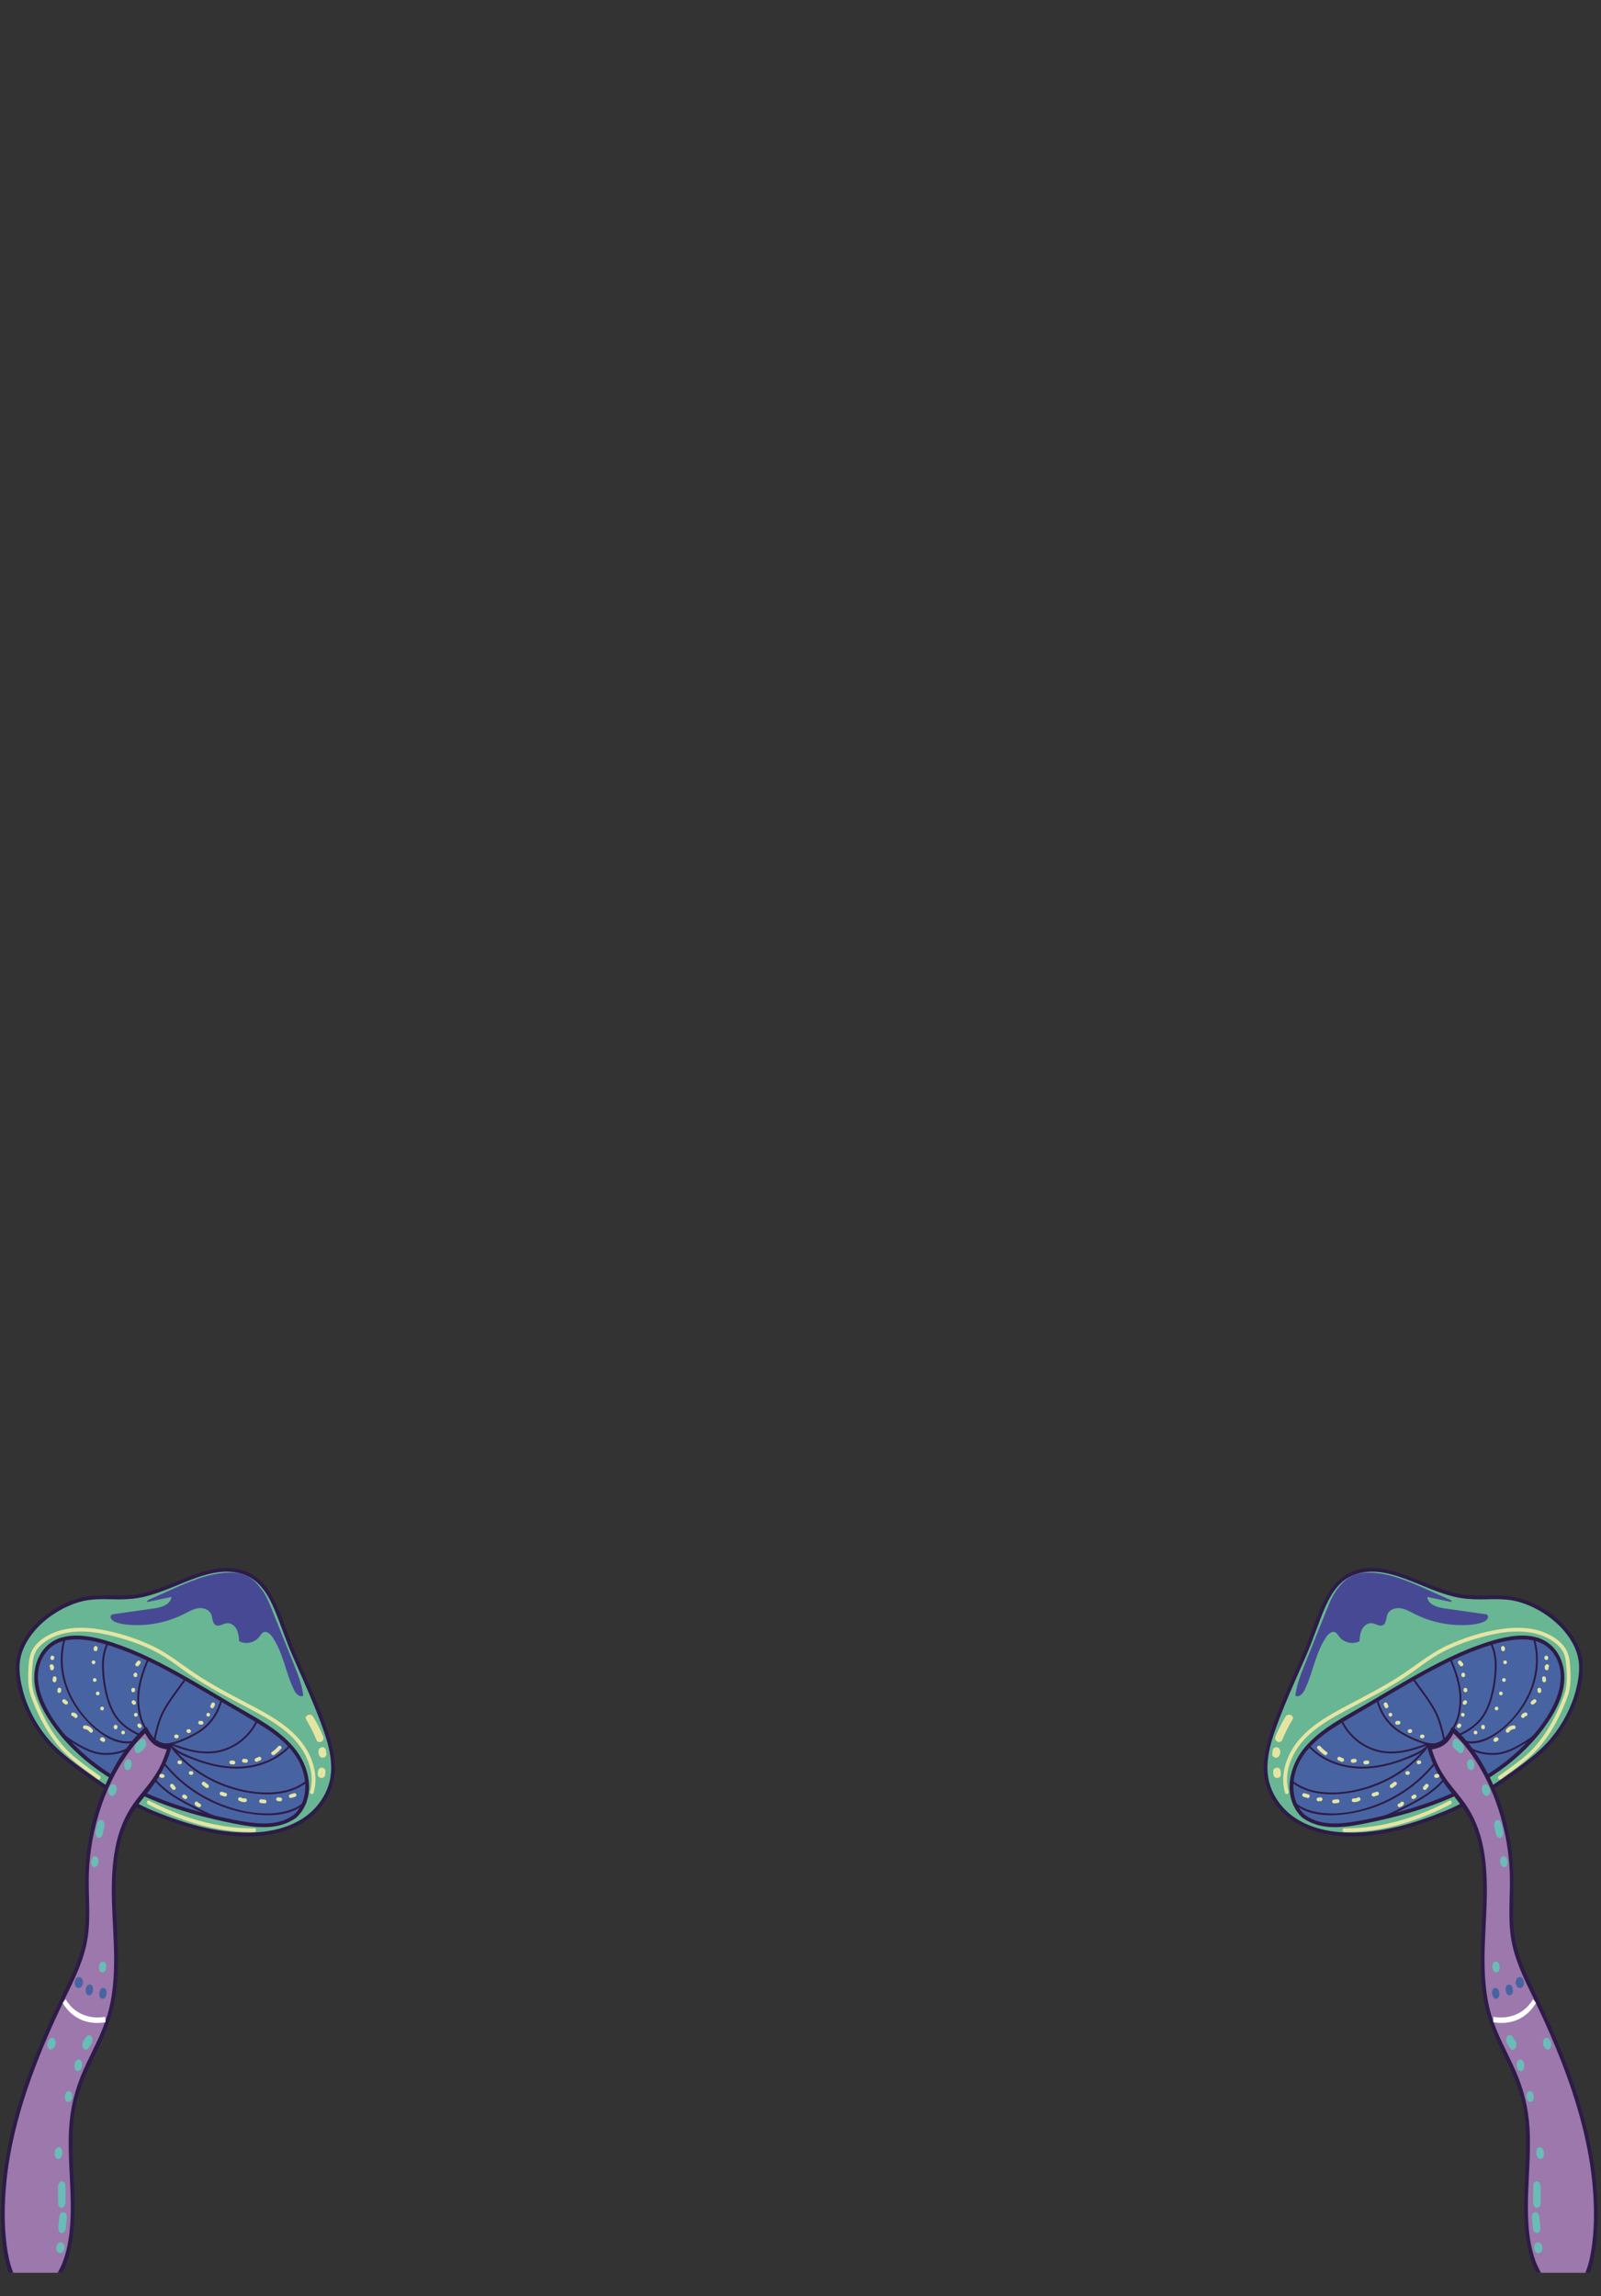 <svg xmlns="http://www.w3.org/2000/svg" xmlns:xlink="http://www.w3.org/1999/xlink" id="Layer_2" viewBox="0 0 760.17 1089.8"><rect x="0" y="0" width="760.17" height="1089.8" fill="#333333" stroke="none"/><defs><style>.cls-1{clip-path:url(#clippath);}.cls-2{fill:none;}.cls-2,.cls-3,.cls-4,.cls-5,.cls-6,.cls-7,.cls-8,.cls-9,.cls-10{stroke-width:0px;}.cls-3{fill:#4863a2;}.cls-4{fill:#484995;}.cls-5{fill:#2d1c47;}.cls-6{fill:#9c78ac;}.cls-7{fill:#6abcb6;}.cls-8{fill:#fff;}.cls-9{fill:#e4e5a3;}.cls-10{fill:#68b693;}</style><clipPath id="clippath"><rect class="cls-2" width="760.17" height="1078.76"></rect></clipPath></defs><g id="Layer_5"><g class="cls-1"><path class="cls-10" d="M686.24,860.46c14.12-5.78,31.79-17.77,43.55-27.48,11.76-9.71,20.57-26.12,20.87-41.37.3-15.25-16.17-29.23-31.05-32.59-7.79-1.76-15.96-.15-23.89-1.1-18.45-2.21-36.14-17.96-53.42-11.15-12.82,5.05-15.83,22.55-22.86,38.56-17.53,39.92-25.44,56.07-10.95,73.06,6.62,7.76,28.4,22.25,77.76,2.05Z"></path><path class="cls-5" d="M686.56,861.29c7.94-3.27,15.44-7.6,22.65-12.24,7.31-4.7,14.42-9.8,21.1-15.35,6.49-5.39,11.72-12.26,15.45-19.82,3.57-7.23,6.16-15.68,5.76-23.83-.39-7.78-4.84-14.76-10.3-20.05-5.74-5.57-13.07-9.82-20.85-11.72-9.32-2.28-19.04.11-28.42-1.9-8.14-1.75-15.68-5.48-23.44-8.38-7.03-2.63-14.68-4.83-22.23-3.32-6.9,1.38-11.96,5.59-15.57,11.5-4.16,6.8-6.51,14.57-9.33,21.97-3.36,8.79-7.44,17.29-11.12,25.95-2.88,6.77-5.7,13.61-7.78,20.67-1.52,5.15-2.65,10.53-2.4,15.93.37,8.18,4.55,16.02,10.76,21.3,5.89,5.01,13.47,7.75,21.03,8.91,13.74,2.11,27.92-.55,41.04-4.66,4.62-1.45,9.17-3.13,13.65-4.95,1.06-.43.42-2.1-.64-1.67-14.32,5.83-29.71,10.43-45.32,10.21-8.62-.12-17.54-1.88-24.93-6.51-5.88-3.69-10.57-9.49-12.67-16.14-3.24-10.27.69-21.51,4.33-31.11,2.92-7.7,6.26-15.24,9.57-22.78,1.84-4.2,3.75-8.37,5.43-12.65,1.5-3.81,2.86-7.67,4.33-11.5,2.48-6.46,5.27-13.55,10.59-18.24,5.5-4.84,13.14-5.66,20.11-4.36,7.68,1.43,14.81,4.88,22.04,7.7,3.58,1.4,7.21,2.69,10.95,3.6,4.12,1,8.29,1.31,12.52,1.29,4.81-.03,9.66-.36,14.44.36,3.97.6,7.8,1.99,11.37,3.79,7.11,3.58,13.61,9.05,17.64,15.98,1.9,3.28,3.18,6.96,3.41,10.76.24,4.06-.47,8.25-1.48,12.17-2.11,8.19-6.17,15.91-11.5,22.45-5.12,6.3-11.72,11.18-18.26,15.91-7.08,5.11-14.42,9.9-22.11,14.06-3.41,1.84-6.89,3.54-10.47,5.02-1.06.44-.42,2.1.64,1.67Z"></path><path class="cls-3" d="M618.9,862.01c-7.62-6.92-7-19.7-1.42-28.36,5.57-8.66,14.78-14.18,23.67-19.39,6.61-3.88,13.23-7.76,19.84-11.64,16.09-9.44,32.43-18.98,50.45-23.77,7.88-2.09,17.01-3.01,23.51,1.9,5.22,3.94,7.45,10.96,6.9,17.47-.56,6.51-3.55,12.58-7.16,18.03-18.18,27.45-51.31,41.06-83.56,47.71-11.03,2.27-23.21,4.78-32.22-1.97"></path><path class="cls-5" d="M619.46,861.32c-7.37-6.87-6.4-18.86-1.46-26.84,5.8-9.38,15.95-14.97,25.19-20.39,10.97-6.44,21.87-13.03,33-19.19,10.81-5.98,22.04-11.4,33.96-14.77,9.47-2.68,22-4.18,28.04,5.55,6.19,9.98,1.24,22.01-4.71,30.78-11.5,16.94-29.02,28.56-47.72,36.26-9.49,3.91-19.35,6.9-29.35,9.2-5.02,1.16-10.08,2.26-15.18,2.98-4.93.7-10.04.98-14.9-.29-2.48-.65-4.8-1.77-6.87-3.28-.92-.68-2.06.7-1.13,1.38,8.82,6.45,20.16,4.73,30.17,2.72,10.73-2.16,21.35-4.86,31.64-8.61,20.05-7.3,39.31-18.63,52.33-35.89,6.5-8.61,12.45-19.46,9.58-30.57-1.27-4.91-4.27-9.25-8.77-11.7-4.5-2.44-9.86-2.7-14.85-2.09-5.84.72-11.57,2.54-17.07,4.55-6.15,2.24-12.11,4.96-17.94,7.93-11.84,6.04-23.21,13-34.67,19.73-10.1,5.92-21.38,11.42-29.11,20.48-6.37,7.47-9.79,18.67-5.35,27.98.99,2.08,2.35,3.9,4.04,5.48.84.78,1.97-.6,1.13-1.38h0Z"></path><path class="cls-5" d="M614.75,856.49c7.33,6.02,18.34,5.71,27.13,4.16,10.03-1.77,19.62-5.94,27.8-12,4.6-3.41,8.73-7.43,12.27-11.92.36-.45-.33-1.02-.69-.57-6.11,7.77-14.02,14.04-22.95,18.29-8.61,4.1-18.62,6.74-28.22,6.21-5.13-.28-10.72-1.52-14.78-4.85-.44-.36-1.01.33-.57.69h0Z"></path><path class="cls-5" d="M613.74,846.32c7.43,5.49,17.15,6.07,26.01,4.79,9.31-1.35,18.34-4.81,26.08-10.18,4.35-3.02,8.25-6.64,11.57-10.77.36-.45-.33-1.01-.69-.57-5.71,7.1-13.18,12.61-21.53,16.22-8.26,3.57-17.65,5.62-26.67,4.82-5.09-.45-10.06-1.95-14.2-5.01-.46-.34-1.03.35-.57.69h0Z"></path><path class="cls-5" d="M621.45,829.3c5.19,5.51,12.3,8.73,19.75,9.77,8.83,1.23,17.82-.66,26.04-3.86,4.04-1.58,8.96-3.27,11.49-7.04.32-.47-.37-1.04-.69-.57-1.48,2.2-3.72,3.5-6.07,4.61-2.33,1.1-4.73,2.08-7.16,2.95-5.3,1.89-10.84,3.16-16.47,3.37-9.56.36-19.5-2.67-26.18-9.76-.39-.41-1.12.11-.72.52h0Z"></path><path class="cls-5" d="M636.83,817.36c3.2,6.55,9.09,11.55,16.03,13.75,8.42,2.66,17.26.26,25.2-2.91.53-.21.21-1.05-.32-.83-7.65,3.06-16.21,5.46-24.36,2.98-6.78-2.07-12.61-6.92-15.72-13.3-.25-.51-1.09-.2-.83.32h0Z"></path><path class="cls-5" d="M653.63,807.37c1.56,6.2,5.46,11.63,10.88,15.03,2.86,1.8,6.01,3.36,9.19,4.52,2.9,1.06,6.11,1.9,9.19,1.24.56-.12.47-1.01-.09-.89-3.08.66-6.3-.23-9.18-1.33-2.86-1.09-5.68-2.49-8.3-4.08-5.44-3.31-9.31-8.65-10.87-14.82-.14-.55-.97-.23-.83.32h0Z"></path><path class="cls-5" d="M671.22,798c3.29,4.64,6.97,9.2,9.68,14.22,2.3,4.26,3.38,9.17,4.43,13.85.12.55,1.01.47.89-.09-1.05-4.7-2.11-9.62-4.38-13.9-2.74-5.17-6.51-9.84-9.89-14.61-.33-.47-1.06.06-.72.52h0Z"></path><path class="cls-5" d="M689.03,822.78c1.32-2.19,2.68-4.38,3.45-6.84.96-3.06,1.41-6.29,1.41-9.49-.01-6.72-2.24-13.14-4.82-19.25-.22-.53-1.06-.21-.83.32,2.48,5.89,4.64,12.04,4.76,18.5.06,3.17-.38,6.37-1.28,9.41-.75,2.52-2.14,4.75-3.49,6.98-.3.49.52.86.81.37h0Z"></path><path class="cls-5" d="M691.55,824.38c3.86-1.4,7.47-3.57,10.4-6.45,3.1-3.05,4.93-6.91,6.21-11.02,1.39-4.49,2.14-9.24,2.4-13.92.26-4.64-.18-9.34-2.38-13.51-.26-.5-1.1-.19-.83.32,2.21,4.19,2.61,8.91,2.3,13.57-.28,4.23-.94,8.51-2.13,12.59-1.18,4.07-2.92,8.02-5.93,11.08-2.88,2.93-6.51,5.12-10.36,6.51-.54.2-.22,1.03.32.83h0Z"></path><path class="cls-5" d="M693.49,826.38c8.03,3.64,16.89-2.21,22.51-7.59,6.75-6.45,11.83-14.75,13.56-24,1.01-5.4.84-10.95-.58-16.27-.15-.55-.98-.23-.83.32,2.41,8.99.95,18.62-3.3,26.83-3.8,7.34-9.98,14.51-17.37,18.4-4.12,2.17-9.19,3.5-13.62,1.49-.52-.24-.9.57-.37.81h0Z"></path><path class="cls-5" d="M698.43,830.59c3.06,1.62,6.59,2.32,10.03,2.37,3.89.07,7.45-1.06,10.9-2.81,3.7-1.87,7.47-4.18,10.63-6.88,3.03-2.58,4.72-6.05,6.32-9.62.24-.52-.58-.9-.81-.37-1.61,3.6-3.31,7.06-6.43,9.6-3.04,2.48-6.54,4.68-10.03,6.44-3.23,1.63-6.57,2.75-10.21,2.76-3.43,0-6.98-.69-10.02-2.3-.51-.27-.88.54-.37.81h0Z"></path><path class="cls-5" d="M648.99,865c7.79-1.31,15-5.13,21.93-8.78,6.04-3.18,11.82-6.99,15.97-12.49.35-.46-.34-1.02-.69-.57-4.17,5.53-10.02,9.32-16.09,12.48-6.71,3.49-13.66,7.2-21.2,8.46-.56.09-.48.98.09.89h0Z"></path><path class="cls-6" d="M678.58,829.27c6.32-.89,8.62-2.96,11.28-8.31,16.75,15.52,27.79,43.63,27.95,71.24.05,9.04-.96,18.11.43,27.07,1.56,10.07,5.99,18.94,10.19,27.59,17.37,35.81,33.23,77.91,28.37,118.88-1.12,9.42-4.06,19.52-10.4,22.22-4.66,1.98-10.13-.85-13.86-5.95-3.73-5.1-5.89-12.14-6.95-19.2-3.38-22.35,3.2-45.64-2.43-67.27-3.71-14.27-12.22-25.5-16.21-39.64-8.19-29.1,4.43-63.55-7.12-90.51-5.95-13.9-16.17-17.55-21.26-36.12"></path><path class="cls-5" d="M678.71,830.56c2.52-.37,5.09-.93,7.31-2.6,1.91-1.44,3.32-3.68,4.56-6.15l-1.26.13c11.01,10.28,19.48,25.77,24.02,43.19,2.23,8.57,3.48,17.58,3.58,26.51.12,10.65-1.19,21.19,1.22,31.78,2.28,10.03,6.99,18.69,11.15,27.39,4.35,9.1,8.48,18.42,12.2,28.03,7.31,18.89,13.24,39.29,14.87,60.4.77,9.94.67,20.27-.95,29.79-1.36,8.01-4.53,17.01-10.86,18.15-7.09,1.28-13.27-6.85-16.09-15.8-3.07-9.73-3.21-20.51-2.87-30.64.35-10.12,1.24-20.22.66-30.46-.56-9.99-2.95-19.05-6.79-27.72-3.79-8.55-8.45-16.47-11.28-25.76-2.63-8.66-3.33-17.99-3.3-27.08.06-17.46,2.81-35.37-.63-52.88-1.56-7.93-4.47-14.97-8.65-20.85-3.81-5.38-8.25-9.8-11.62-15.81-1.94-3.46-3.43-7.27-4.57-11.34-.44-1.57-2.08-.72-1.64.85,2.24,8.01,5.92,14.44,10.44,20.18,4.08,5.18,8.37,10,11.17,16.82,7.05,17.13,4.43,37.47,3.85,55.55-.29,9.09-.27,18.42,1.39,27.48,1.76,9.61,5.56,17.87,9.54,26.07,4.33,8.91,8.4,17.83,9.75,28.48,1.37,10.79.51,21.58.04,32.23-.44,10-.62,20.29,1.44,30.26,1.91,9.25,6.14,18.23,12.73,21.72,5.78,3.05,11.51.71,15.03-5.85,3.76-7.01,4.85-16.6,5.28-25.47,1-20.85-2.96-41.96-9.09-61.49-3.13-9.97-6.81-19.61-10.81-28.98-4.14-9.71-8.8-18.9-13.15-28.41-2.16-4.73-4.14-9.67-5.43-14.97-1.4-5.78-1.64-11.76-1.53-17.68.18-10,.52-19.62-1.03-29.65-2.76-17.86-9.6-34.76-19.24-47.38-2.42-3.17-5.02-6.04-7.76-8.6-.4-.38-.96-.47-1.26.13-1.09,2.16-2.3,4.2-3.97,5.5-2.02,1.57-4.42,2.03-6.72,2.37-1.13.17-.88,2.73.26,2.56h0Z"></path><path class="cls-3" d="M710.44,948.7c2.29-.23,1.78-5.35-.51-5.13-2.29.23-1.78,5.35.51,5.13h0Z"></path><path class="cls-3" d="M716.87,947.06c2.29-.23,1.78-5.35-.51-5.13-2.29.23-1.78,5.35.51,5.13h0Z"></path><path class="cls-3" d="M721.73,943.57l.34-.03c.25-.01.47-.11.66-.29.21-.13.38-.32.52-.59.15-.25.25-.54.28-.86.08-.32.1-.65.05-1-.04-.23-.09-.45-.13-.68-.13-.43-.32-.79-.57-1.09-.13-.12-.27-.24-.4-.36-.3-.2-.61-.29-.93-.26l-.34.03c-.25.01-.47.11-.66.29-.21.13-.38.32-.52.59-.15.25-.25.54-.28.86-.08.32-.1.65-.05,1,.04.23.09.45.13.68.13.43.32.79.57,1.09l.4.36c.3.2.61.29.93.26h0Z"></path><path class="cls-8" d="M714.9,960.08c-3.28.33-5.72-.24-5.94-.29l.17-2.53-.09,1.27.09-1.27c.12.03,12.12,2.79,18.77-8.32l1.4,1.75c-4.15,6.93-10.02,8.95-14.39,9.39Z"></path><path class="cls-7" d="M710.58,936.16c2.29-.23,1.78-5.35-.51-5.13-2.29.23-1.78,5.35.51,5.13h0Z"></path><path class="cls-7" d="M733.34,971.72c.13.15.26.31.39.46.19.23.39.39.62.47.23.14.46.19.71.15.25-.01.47-.11.66-.29.21-.13.38-.32.52-.59.08-.18.15-.36.23-.55.12-.42.16-.86.11-1.32-.04-.23-.09-.45-.13-.68-.13-.43-.32-.79-.57-1.09-.13-.15-.26-.31-.39-.46-.19-.23-.39-.39-.62-.47-.23-.14-.46-.19-.71-.15-.25.01-.47.11-.66.29-.21.13-.38.32-.52.59-.08.18-.15.36-.23.55-.12.42-.16.86-.11,1.32.04.23.09.45.13.68.13.43.32.79.57,1.09h0Z"></path><path class="cls-7" d="M729.48,1021.88l.05.5c.03.35.11.68.25.97.1.31.25.57.45.79.19.23.39.39.62.47.23.14.46.19.71.15.15-.05.31-.09.46-.14.29-.15.53-.4.72-.74.08-.18.15-.36.23-.55.12-.42.16-.86.11-1.32l-.05-.5c-.03-.35-.11-.68-.25-.97-.1-.31-.25-.57-.45-.79-.19-.23-.39-.39-.62-.47-.23-.14-.46-.19-.71-.15-.15.05-.31.09-.46.14-.29.15-.53.4-.72.74-.08.18-.15.36-.23.55-.12.42-.16.86-.11,1.32h0Z"></path><path class="cls-7" d="M727.99,1037.38c-.02,2.5-.04,5-.06,7.5-.01,1.38.52,2.73,1.55,3.03.88.25,1.99-.62,2.01-2.01.02-2.5.04-5,.06-7.5.01-1.38-.52-2.73-1.55-3.03-.88-.25-1.99.62-2.01,2.01h0Z"></path><path class="cls-7" d="M727.34,1052.65c.16,1.65.33,3.31.49,4.96.33,3.3,3.88,2.95,3.55-.35-.16-1.65-.33-3.31-.49-4.96-.33-3.3-3.88-2.95-3.55.35h0Z"></path><path class="cls-7" d="M730.46,1069.46l.34-.03c.25-.01.47-.11.66-.29.21-.13.38-.32.52-.59.15-.25.25-.54.28-.86.08-.32.1-.65.05-1-.04-.23-.09-.45-.13-.68-.13-.43-.32-.79-.57-1.09l-.4-.36c-.3-.2-.61-.29-.93-.26l-.34.03c-.25.01-.47.11-.66.29-.21.13-.38.32-.52.59-.15.25-.25.54-.28.86-.08.32-.1.65-.05,1,.04.23.09.45.13.68.13.43.32.79.57,1.09l.4.36c.3.2.61.29.93.26h0Z"></path><path class="cls-7" d="M715.55,969.93c.41.63.82,1.25,1.23,1.88.34.53.68.93,1.18,1.07.44.13,1,0,1.34-.39.34-.39.63-.95.66-1.61.04-.64-.04-1.45-.38-1.96-.41-.63-.82-1.25-1.23-1.88-.34-.53-.68-.93-1.18-1.07-.44-.13-1,0-1.34.39-.34.39-.63.95-.66,1.61-.04.64.04,1.45.38,1.96h0Z"></path><path class="cls-7" d="M720.12,980.22l.05.5c.03.35.11.68.25.97.1.31.25.57.45.79.19.23.39.39.62.47.23.14.46.19.71.15.15-.05.31-.09.46-.14.29-.15.53-.4.72-.74.08-.18.15-.36.23-.55.12-.42.16-.86.11-1.32l-.05-.5c-.03-.35-.11-.68-.25-.97-.1-.31-.25-.57-.45-.79-.19-.23-.39-.39-.62-.47-.23-.14-.46-.19-.71-.15-.15.05-.31.09-.46.14-.29.15-.53.4-.72.74-.08.18-.15.36-.23.55-.12.42-.16.86-.11,1.32h0Z"></path><path class="cls-7" d="M726.78,997.68c2.29-.23,1.78-5.35-.51-5.13-2.29.23-1.78,5.35.51,5.13h0Z"></path><path class="cls-7" d="M690.35,829.72c.64.6,1.28,1.2,1.92,1.81.43.4.82.68,1.33.63.44-.04.93-.37,1.18-.88.5-.99.5-2.81-.36-3.62-.64-.6-1.28-1.2-1.92-1.81-.43-.4-.82-.68-1.33-.63-.44.04-.93.37-1.18.88-.5.99-.5,2.81.36,3.62h0Z"></path><path class="cls-7" d="M698.57,840.16c2.29-.23,1.78-5.35-.51-5.13-2.29.23-1.78,5.35.51,5.13h0Z"></path><path class="cls-7" d="M704.32,851.35c.13.15.26.31.39.46.19.23.39.39.62.47.23.14.46.19.71.15.25-.01.47-.11.66-.29.21-.13.38-.32.52-.59.08-.18.15-.36.23-.55.12-.42.16-.86.11-1.32-.04-.23-.09-.45-.13-.68-.13-.43-.32-.79-.57-1.09-.13-.15-.26-.31-.39-.46-.19-.23-.39-.39-.62-.47-.23-.14-.46-.19-.71-.15-.25.01-.47.11-.66.29-.21.13-.38.32-.52.59-.08.18-.15.36-.23.55-.12.42-.16.86-.11,1.32.04.23.09.45.13.68.13.43.32.79.57,1.09h0Z"></path><path class="cls-7" d="M709.57,867.23c.25,1.14.51,2.27.76,3.41.29,1.31,1.55,2.06,2.36,1.57.94-.56,1.24-1.88.93-3.28-.25-1.14-.51-2.27-.76-3.41-.29-1.31-1.55-2.06-2.36-1.57-.94.56-1.24,1.88-.93,3.28h0Z"></path><path class="cls-7" d="M714.27,886.19c2.29-.23,1.78-5.35-.51-5.13s-1.78,5.35.51,5.13h0Z"></path><path class="cls-4" d="M639.68,750.45c-4.9,2.17-7.32,7.6-9.32,12.57-3.57,8.88-7.14,17.76-10.71,26.64-1.97,4.9-3.95,9.86-4.6,15.1,1.48,1.15,3.43-.7,4.27-2.38,4.11-8.22,5.21-17.88,10.44-25.44.97-1.4,2.59-2.86,4.16-2.2.9.38,1.39,1.32,1.97,2.1,2.13,2.86,6.44,3.83,9.6,2.16.15-1.94.32-3.94,1.22-5.67.9-1.73,2.73-3.12,4.66-2.89,1.79.21,3.57,1.72,5.2.94,1.78-.85,1.47-3.46,2.27-5.27.97-2.19,3.73-3.1,6.11-2.77,2.38.33,4.5,1.59,6.64,2.68,8.31,4.22,17.84,6.01,27.12,5.1,2.12-.21,4.26-.57,6.16-1.52,1.16-.59,2.3-2.13,1.35-3.02-.34-.31-.82-.39-1.28-.46-6.34-.9-12.68-1.79-19.02-2.69-3.54-.5-7.96-1.89-8.23-5.45,3.82.8,7.64,1.61,11.46,2.41.27-.44-.29-.9-.76-1.11-3.59-1.6-7.17-3.2-10.76-4.8-8.57-3.83-17.41-7.72-26.79-8.04-2.72-.09-5.49.13-8.02,1.14-6.48,2.6-9.84,9.6-12.61,16"></path><path class="cls-9" d="M610.41,814.76c-1.87,3.06-3.49,6.26-4.84,9.58-.87,2.13,2.38,3.62,3.25,1.49,1.36-3.32,2.97-6.52,4.84-9.58,1.2-1.96-2.06-3.42-3.25-1.49h0Z"></path><path class="cls-9" d="M604.33,831.73c.02.05.04.1.05.16-.04-.16-.07-.31-.11-.47.03.14.05.27.05.41,0-.16.01-.32.02-.48,0,.14-.03.27-.06.41.05-.15.09-.29.14-.44-.04.13-.1.25-.17.37l.24-.39s-.03.05-.05.07c-.27.4-.44.81-.39,1.31.04.44.29.94.65,1.2.72.54,1.94.57,2.51-.25.66-.96.87-2.07.47-3.18-.32-.88-1.44-1.4-2.31-1.02-.9.39-1.37,1.37-1.02,2.31h0Z"></path><path class="cls-9" d="M604.51,840.95c.05.46.09.92.14,1.37.09.93,1,1.74,1.95,1.6.96-.14,1.7-.96,1.6-1.95-.05-.46-.09-.92-.14-1.37-.09-.93-1-1.74-1.95-1.6-.96.14-1.7.96-1.6,1.95h0Z"></path><path class="cls-9" d="M611.84,850.35c-2.16-7.62.51-15.72,5.12-21.9,4.91-6.57,12.03-11.09,19.12-14.99,7.5-4.13,15.18-7.91,22.59-12.21,3.86-2.24,7.65-4.59,11.31-7.15,3.65-2.55,7.16-5.33,10.94-7.69,7.35-4.58,15.67-7.57,24.02-9.75,7.08-1.85,14.64-2.99,21.92-1.75,3.66.63,7.23,1.91,10.32,4,1.65,1.11,3.18,2.44,4.33,4.08,1.33,1.9,1.82,4.06,2.04,6.34.39,4.13.73,8.49-.11,12.58-.44,2.15-1.34,4.23-2.17,6.27-2.41,5.9-5.38,11.6-9.18,16.73-2.46,3.33-5.26,6.42-8.45,9.07-3.85,3.21-8.02,6.06-12.04,9.05-.92.69.12,2.13,1.05,1.44,6.91-5.15,14.06-9.91,19.48-16.71,4.01-5.02,7.21-10.67,9.79-16.55.8-1.82,1.53-3.66,2.23-5.52,1.39-3.66,1.66-7.45,1.51-11.33-.16-4.15-.16-8.66-2.57-12.23-2.11-3.13-5.49-5.39-8.9-6.9-6.99-3.09-14.95-3.07-22.37-1.86-8.42,1.37-16.86,4.02-24.58,7.61-8.5,3.95-15.56,10.07-23.42,15.06-8.05,5.11-16.56,9.45-24.98,13.91-7.48,3.96-14.99,8.21-20.83,14.45-5.23,5.59-8.89,13.12-8.74,20.89.04,1.93.36,3.83.89,5.69.31,1.1,1.98.46,1.67-.64h0Z"></path><path class="cls-9" d="M625.55,829.97c.95,1.13,2.04,2.12,3.26,2.95.95.64,2.08-.74,1.13-1.38-1.1-.74-2.09-1.61-2.95-2.62-.74-.87-2.19.17-1.44,1.05h0Z"></path><path class="cls-9" d="M635.5,835.54c.47.21.94.41,1.41.62.43.19,1,.01,1.18-.44.18-.44.02-.98-.44-1.18-.47-.21-.94-.41-1.41-.62-.43-.19-1-.01-1.18.44-.18.44-.02.98.44,1.18h0Z"></path><path class="cls-9" d="M642.33,836.69c.34-.03.69-.07,1.03-.1.46-.05.87-.5.8-.98-.07-.48-.48-.85-.98-.8l-1.03.1c-.46.05-.87.5-.8.98.07.48.48.85.98.8h0Z"></path><path class="cls-9" d="M648.31,837.48l1.03-.1c.46-.05.87-.5.8-.98-.07-.48-.48-.85-.98-.8l-1.03.1c-.46.05-.87.5-.8.98.07.48.48.85.98.8h0Z"></path><path class="cls-9" d="M657.05,809.25c.15.33.3.66.45,1,.19.42.7.71,1.15.51.42-.19.72-.7.51-1.15-.15-.33-.3-.66-.45-1-.19-.42-.7-.71-1.15-.51-.42.19-.72.7-.51,1.15h0Z"></path><path class="cls-9" d="M660.28,814.76c1.14-.11.97-1.89-.18-1.78-1.14.11-.97,1.89.18,1.78h0Z"></path><path class="cls-9" d="M663.44,818.61l.69-.07c.46-.05.87-.5.8-.98-.07-.48-.48-.85-.98-.8l-.69.07c-.46.05-.87.5-.8.98.07.48.48.85.98.8h0Z"></path><path class="cls-9" d="M669.38,822.54l.34-.03c.23-.02.46-.15.6-.32s.23-.43.2-.65c-.03-.23-.13-.46-.32-.6-.19-.14-.41-.22-.65-.2l-.34.03c-.23.02-.46.15-.6.32-.14.17-.23.43-.2.65.03.23.13.46.32.6.19.14.41.22.65.2h0Z"></path><path class="cls-9" d="M675.19,825.08l.34-.03c.23-.02.46-.15.6-.32s.23-.43.2-.65c-.03-.23-.13-.46-.32-.6-.19-.14-.41-.22-.65-.2l-.34.03c-.23.02-.46.15-.6.32-.14.17-.23.43-.2.65.03.23.13.46.32.6.19.14.41.22.65.2h0Z"></path><path class="cls-9" d="M692.4,789.59c.26.32.53.64.79.96.3.36.85.51,1.25.2.36-.29.51-.86.2-1.25-.26-.32-.53-.64-.79-.96-.3-.36-.85-.51-1.25-.2-.36.29-.51.86-.2,1.25h0Z"></path><path class="cls-9" d="M693.85,794.9l.03.34c.02.23.15.46.32.6.17.14.43.23.65.2.23-.03.46-.13.6-.32.14-.19.22-.41.2-.65l-.03-.34c-.02-.23-.15-.46-.32-.6-.17-.14-.43-.23-.65-.2-.23.03-.46.13-.6.32-.14.19-.22.41-.2.65h0Z"></path><path class="cls-9" d="M694.91,802.08l.03.34c.02.23.15.46.32.6.17.14.43.23.65.2.23-.03.46-.13.6-.32.14-.19.22-.41.2-.65l-.03-.34c-.02-.23-.15-.46-.32-.6-.17-.14-.43-.23-.65-.2-.23.03-.46.13-.6.32-.14.19-.22.41-.2.65h0Z"></path><path class="cls-9" d="M695.01,807.34c-.1.13-.21.25-.31.38-.14.18-.22.43-.2.65s.14.47.32.6c.18.14.42.23.65.2.23-.03.45-.14.6-.32.1-.13.21-.25.31-.38.14-.18.22-.43.2-.65s-.14-.47-.32-.6c-.18-.14-.42-.23-.65-.2-.23.03-.45.14-.6.32h0Z"></path><path class="cls-9" d="M694.65,814.81c1.14-.11.97-1.89-.18-1.78-1.14.11-.97,1.89.18,1.78h0Z"></path><path class="cls-9" d="M692.29,818.37c-.1.13-.21.25-.31.38-.14.18-.22.43-.2.65s.14.47.32.6c.18.14.42.23.65.2.23-.03.45-.14.6-.32.1-.13.21-.25.31-.38.14-.18.22-.43.2-.65s-.14-.47-.32-.6c-.18-.14-.42-.23-.65-.2-.23.03-.45.14-.6.32h0Z"></path><path class="cls-9" d="M712.73,782.25l.07.69c.05.46.5.87.98.8.48-.07.85-.48.8-.98l-.07-.69c-.05-.46-.5-.87-.98-.8-.48.07-.85.48-.8.98h0Z"></path><path class="cls-9" d="M714.73,789.89c1.14-.11.97-1.89-.18-1.78s-.97,1.89.18,1.78h0Z"></path><path class="cls-9" d="M714.18,798.28c1.14-.11.97-1.89-.18-1.78s-.97,1.89.18,1.78h0Z"></path><path class="cls-9" d="M712.73,804.67c1.14-.11.97-1.89-.18-1.78-1.14.11-.97,1.89.18,1.78h0Z"></path><path class="cls-9" d="M710.67,811.82c1.14-.11.97-1.89-.18-1.78s-.97,1.89.18,1.78h0Z"></path><path class="cls-9" d="M705.07,819.82l-.03-.34c-.02-.23-.15-.46-.32-.6s-.43-.23-.65-.2c-.23.03-.46.13-.6.32-.14.19-.22.41-.2.65l.03.34c.02.23.15.46.32.6.17.14.43.23.65.2.23-.03.46-.13.6-.32.14-.19.22-.41.2-.65h0Z"></path><path class="cls-9" d="M700.7,823.23c1.14-.11.97-1.89-.18-1.78-1.14.11-.97,1.89.18,1.78h0Z"></path><path class="cls-9" d="M733.31,786.8l.03.34c.02.23.15.46.32.6.17.14.43.23.65.2.23-.03.46-.13.6-.32.14-.19.22-.41.2-.65l-.03-.34c-.02-.23-.15-.46-.32-.6-.17-.14-.43-.23-.65-.2-.23.03-.46.13-.6.32-.14.19-.22.41-.2.65h0Z"></path><path class="cls-9" d="M734.07,790.09c-.73.58-.86,1.53-.39,2.32.24.4.89.48,1.25.2.4-.32.46-.82.2-1.25.06.13.08.15.04.06-.03-.09-.02-.07.02.08,0-.04,0-.07,0-.11,0,.15,0,.17,0,.08.02-.09.01-.07-.02.06.01-.03.03-.07.05-.1-.08.12-.09.14-.03.06-.1.09-.12.11-.05.05.36-.29.51-.86.2-1.25-.29-.36-.86-.51-1.25-.2h0Z"></path><path class="cls-9" d="M732.21,796.63c.03.34.07.69.1,1.03.05.46.5.87.98.8.48-.07.85-.48.8-.98l-.1-1.03c-.05-.46-.5-.87-.98-.8-.48.07-.85.48-.8.98h0Z"></path><path class="cls-9" d="M729.97,802.06l.07.69c.05.46.5.87.98.8.48-.07.85-.48.8-.98l-.07-.69c-.05-.46-.5-.87-.98-.8-.48.07-.85.48-.8.98h0Z"></path><path class="cls-9" d="M728.1,806.68c-.32.26-.64.53-.96.79-.36.3-.51.85-.2,1.25.29.36.86.51,1.25.2.32-.26.64-.53.96-.79.36-.3.51-.85.2-1.25-.29-.36-.86-.51-1.25-.2h0Z"></path><path class="cls-9" d="M724.31,812.82c-.87.07-1.61.6-2,1.37-.21.42,0,1.01.44,1.18.46.19.96,0,1.18-.44.05-.09.05-.1,0-.02.03-.04.06-.09.1-.13.07-.07.07-.08,0-.01.04-.03.08-.07.13-.1.09-.05.09-.06,0,0,.05-.02.1-.04.15-.06.1-.03.1-.03,0,0,.05,0,.11-.01.16-.02.47-.03.87-.51.8-.98-.07-.49-.48-.84-.98-.8h0Z"></path><path class="cls-9" d="M718.67,818.94c-1.43.07-2.77.82-3.55,2.02-.26.41-.27.92.13,1.26.34.28.99.28,1.26-.13.55-.84,1.34-1.33,2.35-1.38,1.15-.06.97-1.84-.18-1.78h0Z"></path><path class="cls-9" d="M710.79,824.63c-.77-.16-1.5.39-1.66,1.14-.1.46.27.97.73,1.03.5.06.92-.24,1.03-.73,0-.02,0-.05.02-.07-.02.07-.05.15-.07.22.01-.03.03-.06.04-.09-.04.06-.08.13-.12.19.03-.04.05-.07.09-.11-.06.05-.11.1-.17.16.04-.03.07-.06.11-.08-.07.04-.14.07-.2.11.04-.02.08-.04.13-.05-.08.02-.16.04-.23.06.05-.01.09-.02.14-.02-.08,0-.16,0-.24,0,.04,0,.07,0,.1.01.46.09.97-.26,1.03-.73.06-.49-.24-.93-.73-1.03h0Z"></path><path class="cls-9" d="M619.05,852.89c.6.17,1.19.34,1.79.51.46.13.96-.29,1.03-.73.09-.52-.26-.9-.73-1.03-.6-.17-1.19-.34-1.79-.51-.46-.13-.96.29-1.03.73-.09.52.26.9.73,1.03h0Z"></path><path class="cls-9" d="M626.1,854.97c.34-.03.69-.07,1.03-.1.46-.05.87-.5.8-.98-.07-.48-.48-.85-.98-.8-.34.03-.69.07-1.03.1-.46.05-.87.5-.8.98.07.48.48.85.98.8h0Z"></path><path class="cls-9" d="M633.49,855.97c.57-.06,1.15-.11,1.72-.17,1.14-.11.97-1.89-.18-1.78l-1.72.17c-1.14.11-.97,1.89.18,1.78h0Z"></path><path class="cls-9" d="M642.57,855.36c1.11.09,2.1-.14,3.06-.7.42-.24.46-.89.2-1.25-.31-.42-.83-.44-1.25-.2-.51.3-1.12.43-1.71.38-.48-.04-.94.22-1.03.73-.08.44.25.99.73,1.03h0Z"></path><path class="cls-9" d="M652.49,852.67c.56-.17,1.12-.34,1.68-.52.46-.14.68-.73.51-1.15-.18-.48-.69-.65-1.15-.51-.56.17-1.12.34-1.68.52-.46.14-.68.73-.51,1.15.18.48.69.65,1.15.51h0Z"></path><path class="cls-9" d="M661.3,848.53c.53-.41,1.06-.82,1.59-1.24.38-.3.49-.85.2-1.25-.28-.38-.86-.49-1.25-.2-.53.41-1.06.82-1.59,1.24-.38.3-.49.85-.2,1.25.28.38.86.49,1.25.2h0Z"></path><path class="cls-9" d="M668.24,842.44l.34-.03c.23-.02.46-.15.6-.32s.23-.43.2-.65c-.03-.23-.13-.46-.32-.6-.19-.14-.41-.22-.65-.2l-.34.03c-.23.02-.46.15-.6.32s-.23.43-.2.65c.03.23.13.46.32.6.19.14.41.22.65.2h0Z"></path><path class="cls-9" d="M673.64,837.39l.34-.03c.23-.02.46-.15.6-.32.14-.17.23-.43.2-.65-.03-.23-.13-.46-.32-.6-.19-.14-.41-.22-.65-.2l-.34.03c-.23.02-.46.15-.6.32-.14.17-.23.43-.2.65.03.23.13.46.32.6.19.14.41.22.65.2h0Z"></path><path class="cls-9" d="M664.57,857.76c.76-.16,1.45-.53,1.89-1.19.26-.39.29-.95-.13-1.26-.36-.27-.98-.29-1.26.13-.06.09-.13.18-.2.26-.07.07-.08.08-.02.02-.04.04-.09.07-.13.1s-.09.06-.14.09c.08-.04.07-.04-.02,0-.04.01-.36.1-.17.06-.46.09-.87.47-.8.98.06.44.49.9.98.8h0Z"></path><path class="cls-9" d="M671.54,853.76c.22-.14.43-.28.65-.41.4-.25.48-.89.2-1.25-.32-.4-.82-.47-1.25-.2l-.65.41c-.4.25-.48.89-.2,1.25.32.4.82.47,1.25.2h0Z"></path><path class="cls-9" d="M677.2,849.27c.31-.38.62-.76.93-1.13.3-.36.26-.97-.13-1.26-.39-.29-.94-.26-1.26.13-.31.38-.62.76-.93,1.13-.3.36-.26.97.13,1.26.39.29.94.26,1.26-.13h0Z"></path><path class="cls-9" d="M681.92,843.85l.69-.07c.46-.05.87-.5.8-.98-.07-.48-.48-.85-.98-.8l-.69.07c-.46.05-.87.5-.8.98.07.48.48.85.98.8h0Z"></path><path class="cls-9" d="M638.31,869.58c14.99.16,29.83-3.7,43.61-9.87,2.32-1.04,4.62-2.15,6.89-3.33.92-.48.39-2.17-.55-1.69-11.25,5.84-23.25,10.14-35.61,12.06-4.79.74-9.62,1.11-14.47,1.05-1.03-.01-.9,1.77.13,1.78h0Z"></path><path class="cls-10" d="M72.81,860.46c-14.12-5.78-31.79-17.77-43.55-27.48-11.76-9.71-20.57-26.12-20.87-41.37-.3-15.25,16.17-29.23,31.05-32.59,7.79-1.76,15.96-.15,23.89-1.1,18.45-2.21,36.14-17.96,53.42-11.15,12.82,5.05,15.83,22.55,22.86,38.56,17.53,39.92,25.44,56.07,10.95,73.06-6.62,7.76-28.4,22.25-77.76,2.05Z"></path><path class="cls-5" d="M72.49,861.29c-7.94-3.27-15.44-7.6-22.65-12.24-7.31-4.7-14.42-9.8-21.1-15.35-6.49-5.39-11.72-12.26-15.45-19.82-3.57-7.23-6.16-15.68-5.76-23.83.39-7.78,4.84-14.76,10.3-20.05,5.74-5.57,13.07-9.82,20.85-11.72,9.32-2.28,19.04.11,28.42-1.9,8.14-1.75,15.68-5.48,23.44-8.38,7.03-2.63,14.68-4.83,22.23-3.32,6.9,1.38,11.96,5.59,15.57,11.5,4.16,6.8,6.51,14.57,9.33,21.97,3.36,8.79,7.44,17.29,11.12,25.95,2.88,6.77,5.7,13.61,7.78,20.67,1.52,5.15,2.65,10.53,2.4,15.93-.37,8.18-4.55,16.02-10.76,21.3-5.89,5.01-13.47,7.75-21.03,8.91-13.74,2.11-27.92-.55-41.04-4.66-4.62-1.45-9.17-3.13-13.65-4.95-1.06-.43-.42-2.1.64-1.67,14.32,5.83,29.71,10.43,45.32,10.21,8.62-.12,17.54-1.88,24.93-6.51,5.88-3.69,10.57-9.49,12.67-16.14,3.24-10.27-.69-21.51-4.33-31.11-2.92-7.7-6.26-15.24-9.57-22.78-1.84-4.2-3.75-8.37-5.43-12.65-1.5-3.81-2.86-7.67-4.33-11.5-2.48-6.46-5.27-13.55-10.59-18.24-5.5-4.84-13.14-5.66-20.11-4.36-7.68,1.43-14.81,4.88-22.04,7.7-3.58,1.4-7.21,2.69-10.95,3.6-4.12,1-8.29,1.31-12.52,1.29-4.81-.03-9.66-.36-14.44.36-3.97.6-7.8,1.99-11.37,3.79-7.11,3.58-13.61,9.05-17.64,15.98-1.9,3.28-3.18,6.96-3.41,10.76-.24,4.06.47,8.25,1.48,12.17,2.11,8.19,6.17,15.91,11.5,22.45,5.12,6.3,11.72,11.18,18.26,15.91,7.08,5.11,14.42,9.9,22.11,14.06,3.41,1.84,6.89,3.54,10.47,5.02,1.06.44.42,2.1-.64,1.67Z"></path><path class="cls-3" d="M140.16,862.01c7.62-6.92,7-19.7,1.42-28.36-5.57-8.66-14.78-14.18-23.67-19.39-6.61-3.88-13.23-7.76-19.84-11.64-16.09-9.44-32.43-18.98-50.45-23.77-7.88-2.09-17.01-3.01-23.51,1.9-5.22,3.94-7.45,10.96-6.9,17.47.56,6.51,3.55,12.58,7.16,18.03,18.18,27.45,51.31,41.06,83.56,47.71,11.03,2.27,23.21,4.78,32.22-1.97"></path><path class="cls-5" d="M139.59,861.32c7.37-6.87,6.4-18.86,1.46-26.84-5.8-9.38-15.95-14.97-25.19-20.39-10.97-6.44-21.87-13.03-33-19.19-10.81-5.98-22.04-11.4-33.96-14.77-9.47-2.68-22-4.18-28.04,5.55-6.19,9.98-1.24,22.01,4.71,30.78,11.5,16.94,29.02,28.56,47.72,36.26,9.49,3.91,19.35,6.9,29.35,9.2,5.02,1.16,10.08,2.26,15.18,2.98,4.93.7,10.04.98,14.9-.29,2.48-.65,4.8-1.77,6.87-3.28.92-.68,2.06.7,1.13,1.38-8.82,6.45-20.16,4.73-30.17,2.72-10.73-2.16-21.35-4.86-31.64-8.61-20.05-7.3-39.31-18.63-52.33-35.89-6.5-8.61-12.45-19.46-9.58-30.57,1.27-4.91,4.27-9.25,8.77-11.7,4.5-2.44,9.86-2.7,14.85-2.09,5.84.72,11.57,2.54,17.07,4.55,6.15,2.24,12.11,4.96,17.94,7.93,11.84,6.04,23.21,13,34.67,19.73,10.1,5.92,21.38,11.42,29.11,20.48,6.37,7.47,9.79,18.67,5.35,27.98-.99,2.08-2.35,3.9-4.04,5.48-.84.78-1.97-.6-1.13-1.38h0Z"></path><path class="cls-5" d="M144.3,856.49c-7.33,6.02-18.34,5.71-27.13,4.16-10.03-1.77-19.62-5.94-27.8-12-4.6-3.41-8.73-7.43-12.27-11.92-.36-.45.33-1.02.69-.57,6.11,7.77,14.02,14.04,22.95,18.29,8.61,4.1,18.62,6.74,28.22,6.21,5.13-.28,10.72-1.52,14.78-4.85.44-.36,1.01.33.57.69h0Z"></path><path class="cls-5" d="M145.32,846.32c-7.43,5.49-17.15,6.07-26.01,4.79-9.31-1.35-18.34-4.81-26.08-10.18-4.35-3.02-8.25-6.64-11.57-10.77-.36-.45.33-1.01.69-.57,5.71,7.1,13.18,12.61,21.53,16.22,8.26,3.57,17.65,5.62,26.67,4.82,5.09-.45,10.06-1.95,14.2-5.01.46-.34,1.03.35.57.69h0Z"></path><path class="cls-5" d="M137.6,829.3c-5.19,5.51-12.3,8.73-19.75,9.77-8.83,1.23-17.82-.66-26.04-3.86-4.04-1.58-8.96-3.27-11.49-7.04-.32-.47.37-1.04.69-.57,1.48,2.2,3.72,3.5,6.07,4.61,2.33,1.1,4.73,2.08,7.16,2.95,5.3,1.89,10.84,3.16,16.47,3.37,9.56.36,19.5-2.67,26.18-9.76.39-.41,1.12.11.72.52h0Z"></path><path class="cls-5" d="M122.22,817.36c-3.2,6.55-9.09,11.55-16.03,13.75-8.42,2.66-17.26.26-25.2-2.91-.53-.21-.21-1.05.32-.83,7.65,3.06,16.21,5.46,24.36,2.98,6.78-2.07,12.61-6.92,15.72-13.3.25-.51,1.09-.2.83.32h0Z"></path><path class="cls-5" d="M105.42,807.37c-1.56,6.2-5.46,11.63-10.88,15.03-2.86,1.8-6.01,3.36-9.19,4.52-2.9,1.06-6.11,1.9-9.19,1.24-.56-.12-.47-1.01.09-.89,3.08.66,6.3-.23,9.18-1.33,2.86-1.09,5.68-2.49,8.3-4.08,5.44-3.31,9.31-8.65,10.87-14.82.14-.55.97-.23.83.32h0Z"></path><path class="cls-5" d="M87.83,798c-3.29,4.64-6.97,9.2-9.68,14.22-2.3,4.26-3.38,9.17-4.43,13.85-.12.55-1.01.47-.89-.09,1.05-4.7,2.11-9.62,4.38-13.9,2.74-5.17,6.51-9.84,9.89-14.61.33-.47,1.06.06.72.52h0Z"></path><path class="cls-5" d="M70.03,822.78c-1.32-2.19-2.68-4.38-3.45-6.84-.96-3.06-1.41-6.29-1.41-9.49.01-6.72,2.24-13.14,4.82-19.25.22-.53,1.06-.21.83.32-2.48,5.89-4.64,12.04-4.76,18.5-.06,3.17.38,6.37,1.28,9.41.75,2.52,2.14,4.75,3.49,6.98.3.49-.52.86-.81.37h0Z"></path><path class="cls-5" d="M67.51,824.38c-3.86-1.4-7.47-3.57-10.4-6.45-3.1-3.05-4.93-6.91-6.21-11.02-1.39-4.49-2.14-9.24-2.4-13.92-.26-4.64.18-9.34,2.38-13.51.26-.5,1.1-.19.83.32-2.21,4.19-2.61,8.91-2.3,13.57.28,4.23.94,8.51,2.13,12.59,1.18,4.07,2.92,8.02,5.93,11.08,2.88,2.93,6.51,5.12,10.36,6.51.54.2.22,1.03-.32.83h0Z"></path><path class="cls-5" d="M65.56,826.38c-8.03,3.64-16.89-2.21-22.51-7.59-6.75-6.45-11.83-14.75-13.56-24-1.01-5.4-.84-10.95.58-16.27.15-.55.98-.23.83.32-2.41,8.99-.95,18.62,3.3,26.83,3.8,7.34,9.98,14.51,17.37,18.4,4.12,2.17,9.19,3.5,13.62,1.49.52-.24.9.57.37.81h0Z"></path><path class="cls-5" d="M60.63,830.59c-3.06,1.62-6.59,2.32-10.03,2.37-3.89.07-7.45-1.06-10.9-2.81-3.7-1.87-7.47-4.18-10.63-6.88-3.03-2.58-4.72-6.05-6.32-9.62-.24-.52.58-.9.81-.37,1.61,3.6,3.31,7.06,6.43,9.6,3.04,2.48,6.54,4.68,10.03,6.44,3.23,1.63,6.57,2.75,10.21,2.76,3.43,0,6.98-.69,10.02-2.3.51-.27.88.54.37.81h0Z"></path><path class="cls-5" d="M110.06,865c-7.79-1.31-15-5.13-21.93-8.78-6.04-3.18-11.82-6.99-15.97-12.49-.35-.46.34-1.02.69-.57,4.17,5.53,10.02,9.32,16.09,12.48,6.71,3.49,13.66,7.2,21.2,8.46.56.09.48.98-.09.89h0Z"></path><path class="cls-6" d="M80.48,829.27c-6.32-.89-8.62-2.96-11.28-8.31-16.75,15.52-27.79,43.63-27.95,71.24-.05,9.04.96,18.11-.43,27.07-1.56,10.07-5.99,18.94-10.19,27.59-17.37,35.81-33.23,77.91-28.37,118.88,1.12,9.42,4.06,19.52,10.4,22.22,4.66,1.98,10.13-.85,13.86-5.95,3.73-5.1,5.89-12.14,6.95-19.2,3.38-22.35-3.2-45.64,2.43-67.27,3.71-14.27,12.22-25.5,16.21-39.64,8.19-29.1-4.43-63.55,7.12-90.51,5.95-13.9,16.17-17.55,21.26-36.12"></path><path class="cls-5" d="M80.35,830.56c-2.52-.37-5.09-.93-7.31-2.6-1.91-1.44-3.32-3.68-4.56-6.15l1.26.13c-11.01,10.28-19.48,25.77-24.02,43.19-2.23,8.57-3.48,17.58-3.58,26.51-.12,10.65,1.19,21.19-1.22,31.78-2.28,10.03-6.99,18.69-11.15,27.39-4.35,9.1-8.48,18.42-12.2,28.03-7.31,18.89-13.24,39.29-14.87,60.4-.77,9.94-.67,20.27.95,29.79,1.36,8.01,4.53,17.01,10.86,18.15,7.09,1.28,13.27-6.85,16.09-15.8,3.07-9.73,3.21-20.51,2.87-30.64-.35-10.12-1.24-20.22-.66-30.46.56-9.99,2.95-19.05,6.79-27.72,3.79-8.55,8.45-16.47,11.28-25.76,2.63-8.66,3.33-17.99,3.3-27.08-.06-17.46-2.81-35.37.63-52.88,1.56-7.93,4.47-14.97,8.65-20.85,3.81-5.38,8.25-9.8,11.62-15.81,1.94-3.46,3.43-7.27,4.57-11.34.44-1.57,2.08-.72,1.64.85-2.24,8.01-5.92,14.44-10.44,20.18-4.08,5.18-8.37,10-11.17,16.82-7.05,17.13-4.43,37.47-3.85,55.55.29,9.09.27,18.42-1.39,27.48-1.76,9.61-5.56,17.87-9.54,26.07-4.33,8.91-8.4,17.83-9.75,28.48-1.37,10.79-.51,21.58-.04,32.23.44,10,.62,20.29-1.44,30.26-1.91,9.25-6.14,18.23-12.73,21.72-5.78,3.05-11.51.71-15.03-5.85-3.76-7.01-4.85-16.6-5.28-25.47-1-20.85,2.96-41.96,9.09-61.49,3.13-9.97,6.81-19.61,10.81-28.98,4.14-9.71,8.8-18.9,13.15-28.41,2.16-4.73,4.14-9.67,5.43-14.97,1.4-5.78,1.64-11.76,1.53-17.68-.18-10-.52-19.62,1.03-29.65,2.76-17.86,9.6-34.76,19.24-47.38,2.42-3.17,5.02-6.04,7.76-8.6.4-.38.96-.47,1.26.13,1.09,2.16,2.3,4.2,3.97,5.5,2.02,1.57,4.42,2.03,6.72,2.37,1.13.17.88,2.73-.26,2.56h0Z"></path><path class="cls-3" d="M48.62,948.7c-2.29-.23-1.78-5.35.51-5.13,2.29.23,1.78,5.35-.51,5.13h0Z"></path><path class="cls-3" d="M42.19,947.06c-2.29-.23-1.78-5.35.51-5.13s1.78,5.35-.51,5.13h0Z"></path><path class="cls-3" d="M37.33,943.57l-.34-.03c-.25-.01-.47-.11-.66-.29-.21-.13-.38-.32-.52-.59-.15-.25-.25-.54-.28-.86-.08-.32-.1-.65-.05-1,.04-.23.09-.45.13-.68.13-.43.32-.79.57-1.09.13-.12.27-.24.4-.36.3-.2.61-.29.93-.26l.34.03c.25.01.47.11.66.29.21.13.38.32.52.59.15.25.25.54.28.86.08.32.1.65.05,1-.04.23-.09.45-.13.68-.13.43-.32.79-.57,1.09l-.4.36c-.3.2-.61.29-.93.26h0Z"></path><path class="cls-8" d="M44.16,960.08c3.28.33,5.72-.24,5.94-.29l-.17-2.53.09,1.27-.09-1.27c-.12.03-12.12,2.79-18.77-8.32l-1.4,1.75c4.15,6.93,10.02,8.95,14.39,9.39Z"></path><path class="cls-7" d="M48.48,936.16c-2.29-.23-1.78-5.35.51-5.13,2.29.23,1.78,5.35-.51,5.13h0Z"></path><path class="cls-7" d="M25.72,971.72c-.13.15-.26.31-.39.46-.19.23-.39.39-.62.47-.23.14-.46.19-.71.15-.25-.01-.47-.11-.66-.29-.21-.13-.38-.32-.52-.59-.08-.18-.15-.36-.23-.55-.12-.42-.16-.86-.11-1.32.04-.23.09-.45.13-.68.13-.43.32-.79.57-1.09.13-.15.26-.31.39-.46.19-.23.39-.39.62-.47.23-.14.46-.19.71-.15.25.01.47.11.66.29.21.13.38.32.52.59.08.18.15.36.23.55.12.42.16.86.11,1.32-.04.23-.09.45-.13.68-.13.43-.32.79-.57,1.09h0Z"></path><path class="cls-7" d="M29.58,1021.88l-.05.5c-.03.35-.11.68-.25.97-.1.31-.25.57-.45.79-.19.23-.39.39-.62.47-.23.14-.46.19-.71.15-.15-.05-.31-.09-.46-.14-.29-.15-.53-.4-.72-.74-.08-.18-.15-.36-.23-.55-.12-.42-.16-.86-.11-1.32l.05-.5c.03-.35.11-.68.25-.97.1-.31.25-.57.45-.79.19-.23.39-.39.62-.47.23-.14.46-.19.71-.15.15.05.31.09.46.14.29.15.53.4.72.74.08.18.15.36.23.55.12.42.16.86.11,1.32h0Z"></path><path class="cls-7" d="M31.07,1037.38c.02,2.5.04,5,.06,7.5.01,1.38-.52,2.73-1.55,3.03-.88.25-1.99-.62-2.01-2.01-.02-2.5-.04-5-.06-7.5-.01-1.38.52-2.73,1.55-3.03.88-.25,1.99.62,2.01,2.01h0Z"></path><path class="cls-7" d="M31.71,1052.65c-.16,1.65-.33,3.31-.49,4.96-.33,3.3-3.88,2.95-3.55-.35.16-1.65.33-3.31.49-4.96.33-3.3,3.88-2.95,3.55.35h0Z"></path><path class="cls-7" d="M28.59,1069.46l-.34-.03c-.25-.01-.47-.11-.66-.29-.21-.13-.38-.32-.52-.59-.15-.25-.25-.54-.28-.86-.08-.32-.1-.65-.05-1,.04-.23.09-.45.13-.68.13-.43.32-.79.57-1.09l.4-.36c.3-.2.61-.29.93-.26l.34.03c.25.01.47.11.66.29.21.13.38.32.52.59.15.25.25.54.28.86.08.32.1.65.05,1-.04.23-.09.45-.13.68-.13.43-.32.79-.57,1.09l-.4.36c-.3.2-.61.29-.93.26h0Z"></path><path class="cls-7" d="M43.51,969.93c-.41.63-.82,1.25-1.23,1.88-.34.53-.68.93-1.18,1.07-.44.13-1,0-1.34-.39-.34-.39-.63-.95-.66-1.61-.04-.64.04-1.45.38-1.96.41-.63.82-1.25,1.23-1.88.34-.53.68-.93,1.18-1.07.44-.13,1,0,1.34.39.34.39.63.95.66,1.61.04.64-.04,1.45-.38,1.96h0Z"></path><path class="cls-7" d="M38.94,980.22l-.05.5c-.03.35-.11.68-.25.97-.1.31-.25.57-.45.79-.19.23-.39.39-.62.47-.23.14-.46.19-.71.15-.15-.05-.31-.09-.46-.14-.29-.15-.53-.4-.72-.74-.08-.18-.15-.36-.23-.55-.12-.42-.16-.86-.11-1.32l.05-.5c.03-.35.11-.68.25-.97.1-.31.25-.57.45-.79.19-.23.39-.39.62-.47.23-.14.46-.19.71-.15.15.05.31.09.46.14.29.15.53.4.72.74.08.18.15.36.23.55.12.42.16.86.11,1.32h0Z"></path><path class="cls-7" d="M32.28,997.68c-2.29-.23-1.78-5.35.51-5.13,2.29.23,1.78,5.35-.51,5.13h0Z"></path><path class="cls-7" d="M68.7,829.72c-.64.6-1.28,1.2-1.92,1.81-.43.4-.82.68-1.33.63-.44-.04-.93-.37-1.18-.88-.5-.99-.5-2.81.36-3.62.64-.6,1.28-1.2,1.92-1.81.43-.4.82-.68,1.33-.63.44.04.93.37,1.18.88.5.99.5,2.81-.36,3.62h0Z"></path><path class="cls-7" d="M60.48,840.16c-2.29-.23-1.78-5.35.51-5.13,2.29.23,1.78,5.35-.51,5.13h0Z"></path><path class="cls-7" d="M54.73,851.35c-.13.15-.26.31-.39.46-.19.23-.39.39-.62.47-.23.14-.46.19-.71.15-.25-.01-.47-.11-.66-.29-.21-.13-.38-.32-.52-.59-.08-.18-.15-.36-.23-.55-.12-.42-.16-.86-.11-1.32.04-.23.09-.45.13-.68.13-.43.32-.79.57-1.09.13-.15.26-.31.39-.46.19-.23.39-.39.62-.47.23-.14.46-.19.71-.15.25.01.47.11.66.29.21.13.38.32.52.59.08.18.15.36.23.55.12.42.16.86.11,1.32-.04.23-.09.45-.13.68-.13.43-.32.79-.57,1.09h0Z"></path><path class="cls-7" d="M49.49,867.23c-.25,1.14-.51,2.27-.76,3.41-.29,1.31-1.55,2.06-2.36,1.57-.94-.56-1.24-1.88-.93-3.28.25-1.14.51-2.27.76-3.41.29-1.31,1.55-2.06,2.36-1.57.94.56,1.24,1.88.93,3.28h0Z"></path><path class="cls-7" d="M44.78,886.19c-2.29-.23-1.78-5.35.51-5.13,2.29.23,1.78,5.35-.51,5.13h0Z"></path><path class="cls-4" d="M119.38,750.45c4.9,2.17,7.32,7.6,9.32,12.57,3.57,8.88,7.14,17.76,10.71,26.64,1.97,4.9,3.95,9.86,4.6,15.1-1.48,1.15-3.43-.7-4.27-2.38-4.11-8.22-5.21-17.88-10.44-25.44-.97-1.4-2.59-2.86-4.16-2.2-.9.38-1.39,1.32-1.97,2.1-2.13,2.86-6.44,3.83-9.6,2.16-.15-1.94-.32-3.94-1.22-5.67-.9-1.73-2.73-3.12-4.66-2.89-1.79.21-3.57,1.72-5.2.94-1.78-.85-1.47-3.46-2.27-5.27-.97-2.19-3.73-3.1-6.11-2.77-2.38.33-4.5,1.59-6.64,2.68-8.31,4.22-17.84,6.01-27.12,5.1-2.12-.21-4.26-.57-6.16-1.52-1.16-.59-2.3-2.13-1.35-3.02.34-.31.82-.39,1.28-.46,6.34-.9,12.68-1.79,19.02-2.69,3.54-.5,7.96-1.89,8.23-5.45-3.82.8-7.64,1.61-11.46,2.41-.27-.44.29-.9.76-1.11,3.59-1.6,7.17-3.2,10.76-4.8,8.57-3.83,17.41-7.72,26.79-8.04,2.72-.09,5.49.13,8.02,1.14,6.48,2.6,9.84,9.6,12.61,16"></path><path class="cls-9" d="M148.65,814.76c1.87,3.06,3.49,6.26,4.84,9.58.87,2.13-2.38,3.62-3.25,1.49-1.36-3.32-2.97-6.52-4.84-9.58-1.2-1.96,2.06-3.42,3.25-1.49h0Z"></path><path class="cls-9" d="M154.73,831.73c-.02.05-.04.1-.05.16.04-.16.07-.31.11-.47-.03.14-.05.27-.05.41,0-.16-.01-.32-.02-.48,0,.14.03.27.06.41-.05-.15-.09-.29-.14-.44.04.13.1.25.17.37l-.24-.39s.03.05.05.07c.27.4.44.81.39,1.31-.04.44-.29.94-.65,1.2-.72.54-1.94.57-2.51-.25-.66-.96-.87-2.07-.47-3.18.32-.88,1.44-1.4,2.31-1.02.9.39,1.37,1.37,1.02,2.31h0Z"></path><path class="cls-9" d="M154.55,840.95c-.05.46-.09.92-.14,1.37-.09.93-1,1.74-1.95,1.6-.96-.14-1.7-.96-1.6-1.95.05-.46.09-.92.14-1.37.09-.93,1-1.74,1.95-1.6.96.14,1.7.96,1.6,1.95h0Z"></path><path class="cls-9" d="M147.22,850.35c2.16-7.62-.51-15.72-5.12-21.9-4.91-6.57-12.03-11.09-19.12-14.99-7.5-4.13-15.18-7.91-22.59-12.21-3.86-2.24-7.65-4.59-11.31-7.15-3.65-2.55-7.16-5.33-10.94-7.69-7.35-4.58-15.67-7.57-24.02-9.75-7.08-1.85-14.64-2.99-21.92-1.75-3.66.63-7.23,1.91-10.32,4-1.65,1.11-3.18,2.44-4.33,4.08-1.33,1.9-1.82,4.06-2.04,6.34-.39,4.13-.73,8.49.11,12.58.44,2.15,1.34,4.23,2.17,6.27,2.41,5.9,5.38,11.6,9.18,16.73,2.46,3.33,5.26,6.42,8.45,9.07,3.85,3.21,8.02,6.06,12.04,9.05.92.69-.12,2.13-1.05,1.44-6.91-5.15-14.06-9.91-19.48-16.71-4.01-5.02-7.21-10.67-9.79-16.55-.8-1.82-1.53-3.66-2.23-5.52-1.39-3.66-1.66-7.45-1.51-11.33.16-4.15.16-8.66,2.57-12.23,2.11-3.13,5.49-5.39,8.9-6.9,6.99-3.09,14.95-3.07,22.37-1.86,8.42,1.37,16.86,4.02,24.58,7.61,8.5,3.95,15.56,10.07,23.42,15.06,8.05,5.11,16.56,9.45,24.98,13.91,7.48,3.96,14.99,8.21,20.83,14.45,5.23,5.59,8.89,13.12,8.74,20.89-.04,1.93-.36,3.83-.89,5.69-.31,1.1-1.98.46-1.67-.64h0Z"></path><path class="cls-9" d="M133.51,829.97c-.95,1.13-2.04,2.12-3.26,2.95-.95.64-2.08-.74-1.13-1.38,1.1-.74,2.09-1.61,2.95-2.62.74-.87,2.19.17,1.44,1.05h0Z"></path><path class="cls-9" d="M123.56,835.54c-.47.21-.94.41-1.41.62-.43.19-1,.01-1.18-.44-.18-.44-.02-.98.44-1.18.47-.21.94-.41,1.41-.62.43-.19,1-.01,1.18.44.18.44.02.98-.44,1.18h0Z"></path><path class="cls-9" d="M116.73,836.69c-.34-.03-.69-.07-1.03-.1-.46-.05-.87-.5-.8-.98.07-.48.48-.85.98-.8l1.03.1c.46.05.87.5.8.98-.07.48-.48.85-.98.8h0Z"></path><path class="cls-9" d="M110.75,837.48l-1.03-.1c-.46-.05-.87-.5-.8-.98.07-.48.48-.85.98-.8l1.03.1c.46.05.87.5.8.98-.07.48-.48.85-.98.8h0Z"></path><path class="cls-9" d="M102.01,809.25c-.15.33-.3.66-.45,1-.19.42-.7.71-1.15.51-.42-.19-.72-.7-.51-1.15.15-.33.3-.66.45-1,.19-.42.7-.71,1.15-.51.42.19.72.7.51,1.15h0Z"></path><path class="cls-9" d="M98.78,814.76c-1.14-.11-.97-1.89.18-1.78,1.14.11.97,1.89-.18,1.78h0Z"></path><path class="cls-9" d="M95.62,818.61l-.69-.07c-.46-.05-.87-.5-.8-.98.07-.48.48-.85.98-.8l.69.07c.46.05.87.5.8.98-.07.48-.48.85-.98.8h0Z"></path><path class="cls-9" d="M89.67,822.54l-.34-.03c-.23-.02-.46-.15-.6-.32s-.23-.43-.2-.65c.03-.23.13-.46.32-.6.19-.14.41-.22.65-.2l.34.03c.23.02.46.15.6.32.14.17.23.43.2.65-.03.23-.13.46-.32.6-.19.14-.41.22-.65.2h0Z"></path><path class="cls-9" d="M83.86,825.08l-.34-.03c-.23-.02-.46-.15-.6-.32s-.23-.43-.2-.65c.03-.23.13-.46.32-.6.19-.14.41-.22.65-.2l.34.03c.23.02.46.15.6.32.14.17.23.43.2.65-.03.23-.13.46-.32.6-.19.14-.41.22-.65.2h0Z"></path><path class="cls-9" d="M66.65,789.59c-.26.32-.53.64-.79.96-.3.36-.85.51-1.25.2-.36-.29-.51-.86-.2-1.25.26-.32.53-.64.79-.96.3-.36.85-.51,1.25-.2.36.29.51.86.2,1.25h0Z"></path><path class="cls-9" d="M65.2,794.9l-.03.34c-.02.23-.15.46-.32.6-.17.14-.43.23-.65.2-.23-.03-.46-.13-.6-.32-.14-.19-.22-.41-.2-.65l.03-.34c.02-.23.15-.46.32-.6.17-.14.43-.23.65-.2.23.03.46.13.6.32.14.19.22.41.2.65h0Z"></path><path class="cls-9" d="M64.14,802.08l-.03.34c-.02.23-.15.46-.32.6-.17.14-.43.23-.65.2-.23-.03-.46-.13-.6-.32-.14-.19-.22-.41-.2-.65l.03-.34c.02-.23.15-.46.32-.6.17-.14.43-.23.65-.2.23.03.46.13.6.32.14.19.22.41.2.65h0Z"></path><path class="cls-9" d="M64.05,807.34c.1.13.21.25.31.38.14.18.22.43.2.65s-.14.47-.32.6c-.18.14-.42.23-.65.2-.23-.03-.45-.14-.6-.32-.1-.13-.21-.25-.31-.38-.14-.18-.22-.43-.2-.65s.14-.47.32-.6c.18-.14.42-.23.65-.2.23.03.45.14.6.32h0Z"></path><path class="cls-9" d="M64.41,814.81c-1.14-.11-.97-1.89.18-1.78,1.14.11.97,1.89-.18,1.78h0Z"></path><path class="cls-9" d="M66.77,818.37c.1.13.21.25.31.38.14.18.22.43.2.65s-.14.47-.32.6c-.18.14-.42.23-.65.2-.23-.03-.45-.14-.6-.32-.1-.13-.21-.25-.31-.38-.14-.18-.22-.43-.2-.65s.14-.47.32-.6c.18-.14.42-.23.65-.2.23.03.45.14.6.32h0Z"></path><path class="cls-9" d="M46.33,782.25l-.07.69c-.05.46-.5.87-.98.8-.48-.07-.85-.48-.8-.98l.07-.69c.05-.46.5-.87.98-.8.48.07.85.48.8.98h0Z"></path><path class="cls-9" d="M44.32,789.89c-1.14-.11-.97-1.89.18-1.78s.97,1.89-.18,1.78h0Z"></path><path class="cls-9" d="M44.88,798.28c-1.14-.11-.97-1.89.18-1.78s.97,1.89-.18,1.78h0Z"></path><path class="cls-9" d="M46.32,804.67c-1.14-.11-.97-1.89.18-1.78,1.14.11.97,1.89-.18,1.78h0Z"></path><path class="cls-9" d="M48.39,811.82c-1.14-.11-.97-1.89.18-1.78,1.14.11.97,1.89-.18,1.78h0Z"></path><path class="cls-9" d="M53.98,819.82l.03-.34c.02-.23.15-.46.32-.6s.43-.23.65-.2c.23.03.46.13.6.32.14.19.22.41.2.65l-.03.34c-.02.23-.15.46-.32.6-.17.14-.43.23-.65.2-.23-.03-.46-.13-.6-.32-.14-.19-.22-.41-.2-.65h0Z"></path><path class="cls-9" d="M58.36,823.23c-1.14-.11-.97-1.89.18-1.78,1.14.11.97,1.89-.18,1.78h0Z"></path><path class="cls-9" d="M25.74,786.8l-.03.34c-.02.23-.15.46-.32.6-.17.14-.43.23-.65.2-.23-.03-.46-.13-.6-.32-.14-.19-.22-.41-.2-.65l.03-.34c.02-.23.15-.46.32-.6.17-.14.43-.23.65-.2.23.03.46.13.6.32.14.19.22.41.2.65h0Z"></path><path class="cls-9" d="M24.99,790.09c.73.58.86,1.53.39,2.32-.24.4-.89.48-1.25.2-.4-.32-.46-.82-.2-1.25-.06.13-.08.15-.04.06.03-.09.02-.07-.02.08,0-.04,0-.07,0-.11,0,.15,0,.17,0,.08-.02-.09-.01-.07.02.06-.01-.03-.03-.07-.05-.1.08.12.09.14.03.06.1.09.12.11.05.05-.36-.29-.51-.86-.2-1.25.29-.36.86-.51,1.25-.2h0Z"></path><path class="cls-9" d="M26.85,796.63c-.03.34-.07.69-.1,1.03-.05.46-.5.87-.98.8-.48-.07-.85-.48-.8-.98l.1-1.03c.05-.46.5-.87.98-.8.48.07.85.48.8.98h0Z"></path><path class="cls-9" d="M29.08,802.06l-.07.69c-.05.46-.5.87-.98.8-.48-.07-.85-.48-.8-.98l.07-.69c.05-.46.5-.87.98-.8.48.07.85.48.8.98h0Z"></path><path class="cls-9" d="M30.95,806.68c.32.26.64.53.96.79.36.3.51.85.2,1.25-.29.36-.86.51-1.25.2-.32-.26-.64-.53-.96-.79-.36-.3-.51-.85-.2-1.25.29-.36.86-.51,1.25-.2h0Z"></path><path class="cls-9" d="M34.75,812.82c.87.07,1.61.6,2,1.37.21.42,0,1.01-.44,1.18-.46.19-.96,0-1.18-.44-.05-.09-.05-.1,0-.02-.03-.04-.06-.09-.1-.13-.07-.07-.07-.08,0-.01-.04-.03-.08-.07-.13-.1-.09-.05-.09-.06,0,0-.05-.02-.1-.04-.15-.06-.1-.03-.1-.03,0,0-.05,0-.11-.01-.16-.02-.47-.03-.87-.51-.8-.98.07-.49.48-.84.98-.8h0Z"></path><path class="cls-9" d="M40.39,818.94c1.43.07,2.77.82,3.55,2.02.26.41.27.92-.13,1.26-.34.28-.99.28-1.26-.13-.55-.84-1.34-1.33-2.35-1.38-1.15-.06-.97-1.84.18-1.78h0Z"></path><path class="cls-9" d="M48.26,824.63c.77-.16,1.5.39,1.66,1.14.1.46-.27.97-.73,1.03-.5.06-.92-.24-1.03-.73,0-.02,0-.05-.02-.07.02.07.05.15.07.22-.01-.03-.03-.06-.04-.09.04.06.08.13.12.19-.03-.04-.05-.07-.09-.11.06.05.11.1.17.16-.04-.03-.07-.06-.11-.08.07.04.14.07.2.11-.04-.02-.08-.04-.13-.05.08.02.16.04.23.06-.05-.01-.09-.02-.14-.02.08,0,.16,0,.24,0-.04,0-.07,0-.1.01-.46.09-.97-.26-1.03-.73-.06-.49.24-.93.73-1.03h0Z"></path><path class="cls-9" d="M140.01,852.89c-.6.17-1.19.34-1.79.51-.46.13-.96-.29-1.03-.73-.09-.52.26-.9.73-1.03.6-.17,1.19-.34,1.79-.51.46-.13.96.29,1.03.73.09.52-.26.9-.73,1.03h0Z"></path><path class="cls-9" d="M132.96,854.97l-1.03-.1c-.46-.05-.87-.5-.8-.98.07-.48.48-.85.98-.8.34.03.69.07,1.03.1.46.05.87.5.8.98-.07.48-.48.85-.98.8h0Z"></path><path class="cls-9" d="M125.57,855.97c-.57-.06-1.15-.11-1.72-.17-1.14-.11-.97-1.89.18-1.78l1.72.17c1.14.11.97,1.89-.18,1.78h0Z"></path><path class="cls-9" d="M116.49,855.36c-1.11.09-2.1-.14-3.06-.7-.42-.24-.46-.89-.2-1.25.31-.42.83-.44,1.25-.2.51.3,1.12.43,1.71.38.48-.04.94.22,1.03.73.08.44-.25.99-.73,1.03h0Z"></path><path class="cls-9" d="M106.56,852.67c-.56-.17-1.12-.34-1.68-.52-.46-.14-.68-.73-.51-1.15.18-.48.69-.65,1.15-.51.56.17,1.12.34,1.68.52.46.14.68.73.51,1.15-.18.48-.69.65-1.15.51h0Z"></path><path class="cls-9" d="M97.76,848.53c-.53-.41-1.06-.82-1.59-1.24-.38-.3-.49-.85-.2-1.25.28-.38.86-.49,1.25-.2.53.41,1.06.82,1.59,1.24.38.3.49.85.2,1.25-.28.38-.86.49-1.25.2h0Z"></path><path class="cls-9" d="M90.81,842.44l-.34-.03c-.23-.02-.46-.15-.6-.32s-.23-.43-.2-.65c.03-.23.13-.46.32-.6.19-.14.41-.22.65-.2l.34.03c.23.02.46.15.6.32s.23.43.2.65c-.03.23-.13.46-.32.6-.19.14-.41.22-.65.2h0Z"></path><path class="cls-9" d="M85.41,837.39l-.34-.03c-.23-.02-.46-.15-.6-.32-.14-.17-.23-.43-.2-.65.03-.23.13-.46.32-.6.19-.14.41-.22.65-.2l.34.03c.23.02.46.15.6.32.14.17.23.43.2.65-.03.23-.13.46-.32.6-.19.14-.41.22-.65.2h0Z"></path><path class="cls-9" d="M94.49,857.76c-.76-.16-1.45-.53-1.89-1.19-.26-.39-.29-.95.13-1.26.36-.27.98-.29,1.26.13.06.09.13.18.2.26.07.07.08.08.02.02.04.04.09.07.13.1s.09.06.14.09c-.08-.04-.07-.04.02,0,.04.01.36.1.17.06.46.09.87.47.8.98-.06.44-.49.9-.98.8h0Z"></path><path class="cls-9" d="M87.51,853.76c-.22-.14-.43-.28-.65-.41-.4-.25-.48-.89-.2-1.25.32-.4.82-.47,1.25-.2l.65.41c.4.25.48.89.2,1.25-.32.4-.82.47-1.25.2h0Z"></path><path class="cls-9" d="M81.86,849.27c-.31-.38-.62-.76-.93-1.13-.3-.36-.26-.97.13-1.26.39-.29.94-.26,1.26.13.31.38.62.76.93,1.13.3.36.26.97-.13,1.26-.39.29-.94.26-1.26-.13h0Z"></path><path class="cls-9" d="M77.13,843.85l-.69-.07c-.46-.05-.87-.5-.8-.98.07-.48.48-.85.98-.8l.69.07c.46.05.87.5.8.98-.07.48-.48.85-.98.8h0Z"></path><path class="cls-9" d="M120.74,869.58c-14.99.16-29.83-3.7-43.61-9.87-2.32-1.04-4.62-2.15-6.89-3.33-.92-.48-.39-2.17.55-1.69,11.25,5.84,23.25,10.14,35.61,12.06,4.79.74,9.62,1.11,14.47,1.05,1.03-.01.9,1.77-.13,1.78h0Z"></path></g></g></svg>